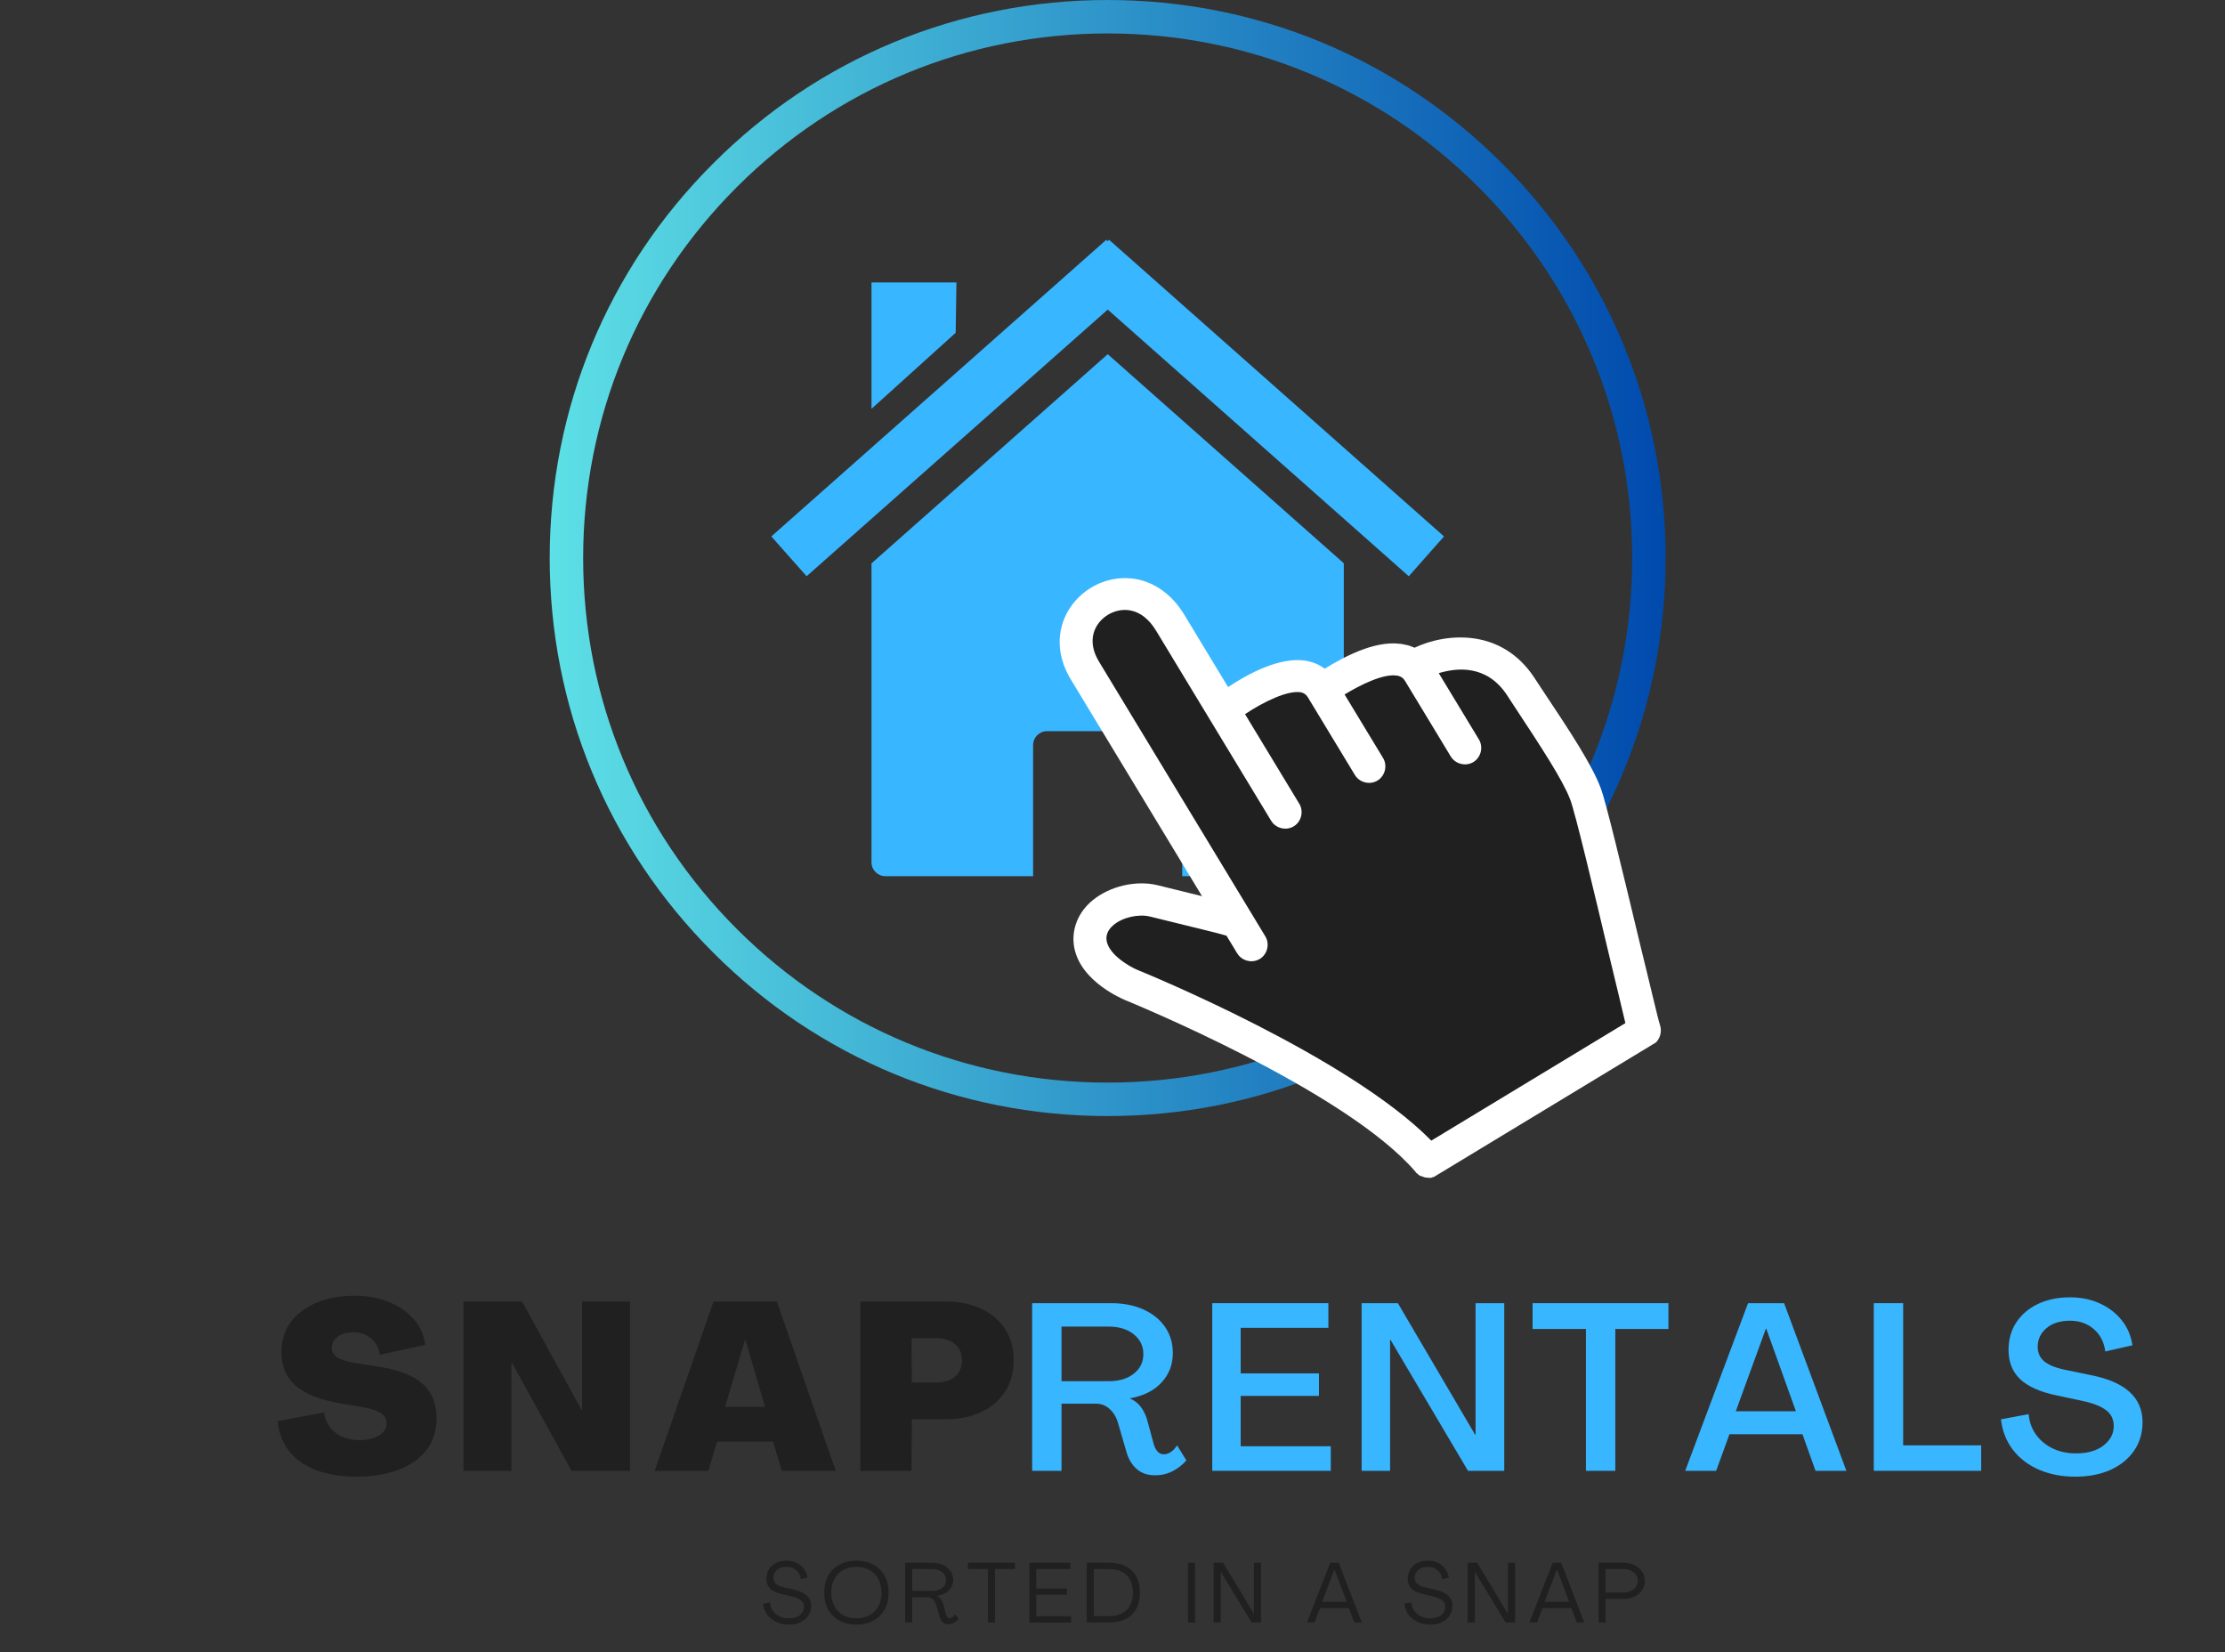 <svg version="1.0" preserveAspectRatio="xMidYMid meet" height="300" viewBox="0 0 303 225" zoomAndPan="magnify" width="404" xmlns:xlink="http://www.w3.org/1999/xlink" xmlns="http://www.w3.org/2000/svg"><rect x="0" y="0" width="303" height="225" fill="#333333" stroke="none"/><defs><g></g><clipPath id="09f87206ed"><path clip-rule="nonzero" d="M 74.859 0 L 226.824 0 L 226.824 151.969 L 74.859 151.969 Z M 74.859 0"></path></clipPath><clipPath id="17e5f77ceb"><path clip-rule="nonzero" d="M 150.84 151.969 C 130.555 151.969 111.453 144.07 97.117 129.707 C 82.754 115.371 74.859 96.27 74.859 75.984 C 74.859 55.695 82.754 36.594 97.117 22.262 C 111.453 7.895 130.555 0 150.84 0 C 171.129 0 190.23 7.895 204.566 22.262 C 218.93 36.625 226.824 55.695 226.824 75.984 C 226.824 96.27 218.93 115.371 204.566 129.707 C 190.23 144.07 171.129 151.969 150.84 151.969 Z M 150.84 4.555 C 131.77 4.555 113.82 11.996 100.336 25.48 C 86.852 38.965 79.414 56.91 79.414 75.984 C 79.414 95.055 86.852 113.004 100.336 126.488 C 113.82 139.973 131.77 147.414 150.84 147.414 C 169.914 147.414 187.863 139.973 201.344 126.488 C 214.828 113.004 222.27 95.055 222.27 75.984 C 222.27 56.91 214.828 38.965 201.344 25.48 C 187.863 11.996 169.914 4.555 150.84 4.555 Z M 150.84 4.555"></path></clipPath><linearGradient id="b3949a1375" y2="250.5" gradientUnits="userSpaceOnUse" x2="501" y1="250.5" gradientTransform="matrix(0.303, 0, 0, 0.303, 74.858, 0)" x1="0"><stop offset="0" stop-color="rgb(36.499%, 87.799%, 90.199%)" stop-opacity="1"></stop><stop offset="0.004" stop-color="rgb(36.356%, 87.569%, 90.111%)" stop-opacity="1"></stop><stop offset="0.008" stop-color="rgb(36.214%, 87.34%, 90.024%)" stop-opacity="1"></stop><stop offset="0.012" stop-color="rgb(36.07%, 87.109%, 89.937%)" stop-opacity="1"></stop><stop offset="0.016" stop-color="rgb(35.928%, 86.88%, 89.85%)" stop-opacity="1"></stop><stop offset="0.02" stop-color="rgb(35.785%, 86.65%, 89.761%)" stop-opacity="1"></stop><stop offset="0.023" stop-color="rgb(35.643%, 86.421%, 89.674%)" stop-opacity="1"></stop><stop offset="0.027" stop-color="rgb(35.501%, 86.191%, 89.586%)" stop-opacity="1"></stop><stop offset="0.031" stop-color="rgb(35.359%, 85.962%, 89.499%)" stop-opacity="1"></stop><stop offset="0.035" stop-color="rgb(35.216%, 85.732%, 89.412%)" stop-opacity="1"></stop><stop offset="0.039" stop-color="rgb(35.074%, 85.503%, 89.325%)" stop-opacity="1"></stop><stop offset="0.043" stop-color="rgb(34.93%, 85.272%, 89.236%)" stop-opacity="1"></stop><stop offset="0.047" stop-color="rgb(34.789%, 85.043%, 89.149%)" stop-opacity="1"></stop><stop offset="0.051" stop-color="rgb(34.645%, 84.813%, 89.061%)" stop-opacity="1"></stop><stop offset="0.055" stop-color="rgb(34.503%, 84.584%, 88.974%)" stop-opacity="1"></stop><stop offset="0.059" stop-color="rgb(34.36%, 84.354%, 88.885%)" stop-opacity="1"></stop><stop offset="0.062" stop-color="rgb(34.218%, 84.125%, 88.799%)" stop-opacity="1"></stop><stop offset="0.066" stop-color="rgb(34.074%, 83.894%, 88.712%)" stop-opacity="1"></stop><stop offset="0.07" stop-color="rgb(33.932%, 83.665%, 88.625%)" stop-opacity="1"></stop><stop offset="0.074" stop-color="rgb(33.789%, 83.435%, 88.536%)" stop-opacity="1"></stop><stop offset="0.078" stop-color="rgb(33.647%, 83.206%, 88.449%)" stop-opacity="1"></stop><stop offset="0.082" stop-color="rgb(33.504%, 82.976%, 88.361%)" stop-opacity="1"></stop><stop offset="0.086" stop-color="rgb(33.362%, 82.745%, 88.274%)" stop-opacity="1"></stop><stop offset="0.09" stop-color="rgb(33.22%, 82.515%, 88.187%)" stop-opacity="1"></stop><stop offset="0.094" stop-color="rgb(33.078%, 82.286%, 88.1%)" stop-opacity="1"></stop><stop offset="0.098" stop-color="rgb(32.935%, 82.056%, 88.011%)" stop-opacity="1"></stop><stop offset="0.102" stop-color="rgb(32.793%, 81.827%, 87.924%)" stop-opacity="1"></stop><stop offset="0.105" stop-color="rgb(32.649%, 81.596%, 87.836%)" stop-opacity="1"></stop><stop offset="0.109" stop-color="rgb(32.507%, 81.367%, 87.749%)" stop-opacity="1"></stop><stop offset="0.113" stop-color="rgb(32.364%, 81.137%, 87.662%)" stop-opacity="1"></stop><stop offset="0.117" stop-color="rgb(32.222%, 80.908%, 87.575%)" stop-opacity="1"></stop><stop offset="0.121" stop-color="rgb(32.079%, 80.678%, 87.486%)" stop-opacity="1"></stop><stop offset="0.125" stop-color="rgb(31.937%, 80.449%, 87.399%)" stop-opacity="1"></stop><stop offset="0.129" stop-color="rgb(31.793%, 80.219%, 87.311%)" stop-opacity="1"></stop><stop offset="0.133" stop-color="rgb(31.651%, 79.99%, 87.224%)" stop-opacity="1"></stop><stop offset="0.137" stop-color="rgb(31.508%, 79.759%, 87.137%)" stop-opacity="1"></stop><stop offset="0.141" stop-color="rgb(31.366%, 79.53%, 87.05%)" stop-opacity="1"></stop><stop offset="0.145" stop-color="rgb(31.223%, 79.3%, 86.961%)" stop-opacity="1"></stop><stop offset="0.148" stop-color="rgb(31.081%, 79.071%, 86.874%)" stop-opacity="1"></stop><stop offset="0.152" stop-color="rgb(30.939%, 78.841%, 86.786%)" stop-opacity="1"></stop><stop offset="0.156" stop-color="rgb(30.797%, 78.612%, 86.699%)" stop-opacity="1"></stop><stop offset="0.16" stop-color="rgb(30.653%, 78.381%, 86.612%)" stop-opacity="1"></stop><stop offset="0.164" stop-color="rgb(30.511%, 78.152%, 86.525%)" stop-opacity="1"></stop><stop offset="0.168" stop-color="rgb(30.368%, 77.922%, 86.436%)" stop-opacity="1"></stop><stop offset="0.172" stop-color="rgb(30.226%, 77.693%, 86.349%)" stop-opacity="1"></stop><stop offset="0.176" stop-color="rgb(30.083%, 77.463%, 86.261%)" stop-opacity="1"></stop><stop offset="0.18" stop-color="rgb(29.941%, 77.234%, 86.174%)" stop-opacity="1"></stop><stop offset="0.184" stop-color="rgb(29.797%, 77.003%, 86.086%)" stop-opacity="1"></stop><stop offset="0.188" stop-color="rgb(29.655%, 76.775%, 85.999%)" stop-opacity="1"></stop><stop offset="0.191" stop-color="rgb(29.512%, 76.544%, 85.912%)" stop-opacity="1"></stop><stop offset="0.195" stop-color="rgb(29.37%, 76.315%, 85.825%)" stop-opacity="1"></stop><stop offset="0.199" stop-color="rgb(29.227%, 76.085%, 85.736%)" stop-opacity="1"></stop><stop offset="0.203" stop-color="rgb(29.085%, 75.856%, 85.649%)" stop-opacity="1"></stop><stop offset="0.207" stop-color="rgb(28.941%, 75.626%, 85.561%)" stop-opacity="1"></stop><stop offset="0.211" stop-color="rgb(28.799%, 75.397%, 85.474%)" stop-opacity="1"></stop><stop offset="0.215" stop-color="rgb(28.656%, 75.166%, 85.387%)" stop-opacity="1"></stop><stop offset="0.219" stop-color="rgb(28.514%, 74.937%, 85.3%)" stop-opacity="1"></stop><stop offset="0.223" stop-color="rgb(28.372%, 74.707%, 85.211%)" stop-opacity="1"></stop><stop offset="0.227" stop-color="rgb(28.23%, 74.477%, 85.124%)" stop-opacity="1"></stop><stop offset="0.23" stop-color="rgb(28.087%, 74.246%, 85.036%)" stop-opacity="1"></stop><stop offset="0.234" stop-color="rgb(27.945%, 74.017%, 84.949%)" stop-opacity="1"></stop><stop offset="0.238" stop-color="rgb(27.802%, 73.787%, 84.862%)" stop-opacity="1"></stop><stop offset="0.242" stop-color="rgb(27.66%, 73.558%, 84.775%)" stop-opacity="1"></stop><stop offset="0.246" stop-color="rgb(27.516%, 73.328%, 84.686%)" stop-opacity="1"></stop><stop offset="0.25" stop-color="rgb(27.374%, 73.099%, 84.599%)" stop-opacity="1"></stop><stop offset="0.254" stop-color="rgb(27.231%, 72.868%, 84.511%)" stop-opacity="1"></stop><stop offset="0.258" stop-color="rgb(27.089%, 72.639%, 84.424%)" stop-opacity="1"></stop><stop offset="0.262" stop-color="rgb(26.945%, 72.409%, 84.337%)" stop-opacity="1"></stop><stop offset="0.266" stop-color="rgb(26.804%, 72.18%, 84.25%)" stop-opacity="1"></stop><stop offset="0.27" stop-color="rgb(26.66%, 71.95%, 84.161%)" stop-opacity="1"></stop><stop offset="0.273" stop-color="rgb(26.518%, 71.721%, 84.074%)" stop-opacity="1"></stop><stop offset="0.277" stop-color="rgb(26.375%, 71.49%, 83.986%)" stop-opacity="1"></stop><stop offset="0.281" stop-color="rgb(26.233%, 71.262%, 83.899%)" stop-opacity="1"></stop><stop offset="0.285" stop-color="rgb(26.091%, 71.031%, 83.812%)" stop-opacity="1"></stop><stop offset="0.289" stop-color="rgb(25.949%, 70.802%, 83.725%)" stop-opacity="1"></stop><stop offset="0.293" stop-color="rgb(25.806%, 70.572%, 83.636%)" stop-opacity="1"></stop><stop offset="0.297" stop-color="rgb(25.664%, 70.343%, 83.549%)" stop-opacity="1"></stop><stop offset="0.301" stop-color="rgb(25.52%, 70.113%, 83.461%)" stop-opacity="1"></stop><stop offset="0.305" stop-color="rgb(25.378%, 69.884%, 83.374%)" stop-opacity="1"></stop><stop offset="0.309" stop-color="rgb(25.235%, 69.653%, 83.286%)" stop-opacity="1"></stop><stop offset="0.312" stop-color="rgb(25.093%, 69.424%, 83.199%)" stop-opacity="1"></stop><stop offset="0.316" stop-color="rgb(24.95%, 69.194%, 83.112%)" stop-opacity="1"></stop><stop offset="0.32" stop-color="rgb(24.808%, 68.965%, 83.025%)" stop-opacity="1"></stop><stop offset="0.324" stop-color="rgb(24.664%, 68.735%, 82.936%)" stop-opacity="1"></stop><stop offset="0.328" stop-color="rgb(24.522%, 68.506%, 82.849%)" stop-opacity="1"></stop><stop offset="0.332" stop-color="rgb(24.379%, 68.275%, 82.761%)" stop-opacity="1"></stop><stop offset="0.336" stop-color="rgb(24.237%, 68.047%, 82.674%)" stop-opacity="1"></stop><stop offset="0.34" stop-color="rgb(24.094%, 67.816%, 82.587%)" stop-opacity="1"></stop><stop offset="0.344" stop-color="rgb(23.952%, 67.587%, 82.5%)" stop-opacity="1"></stop><stop offset="0.348" stop-color="rgb(23.81%, 67.357%, 82.411%)" stop-opacity="1"></stop><stop offset="0.352" stop-color="rgb(23.668%, 67.128%, 82.324%)" stop-opacity="1"></stop><stop offset="0.355" stop-color="rgb(23.524%, 66.898%, 82.236%)" stop-opacity="1"></stop><stop offset="0.359" stop-color="rgb(23.383%, 66.669%, 82.149%)" stop-opacity="1"></stop><stop offset="0.363" stop-color="rgb(23.239%, 66.438%, 82.062%)" stop-opacity="1"></stop><stop offset="0.367" stop-color="rgb(23.097%, 66.208%, 81.975%)" stop-opacity="1"></stop><stop offset="0.371" stop-color="rgb(22.954%, 65.977%, 81.886%)" stop-opacity="1"></stop><stop offset="0.375" stop-color="rgb(22.812%, 65.749%, 81.799%)" stop-opacity="1"></stop><stop offset="0.379" stop-color="rgb(22.668%, 65.518%, 81.711%)" stop-opacity="1"></stop><stop offset="0.383" stop-color="rgb(22.527%, 65.289%, 81.624%)" stop-opacity="1"></stop><stop offset="0.387" stop-color="rgb(22.383%, 65.059%, 81.537%)" stop-opacity="1"></stop><stop offset="0.391" stop-color="rgb(22.241%, 64.83%, 81.45%)" stop-opacity="1"></stop><stop offset="0.395" stop-color="rgb(22.098%, 64.6%, 81.361%)" stop-opacity="1"></stop><stop offset="0.398" stop-color="rgb(21.956%, 64.371%, 81.274%)" stop-opacity="1"></stop><stop offset="0.402" stop-color="rgb(21.812%, 64.14%, 81.186%)" stop-opacity="1"></stop><stop offset="0.406" stop-color="rgb(21.671%, 63.911%, 81.099%)" stop-opacity="1"></stop><stop offset="0.41" stop-color="rgb(21.527%, 63.681%, 81.012%)" stop-opacity="1"></stop><stop offset="0.414" stop-color="rgb(21.385%, 63.452%, 80.925%)" stop-opacity="1"></stop><stop offset="0.418" stop-color="rgb(21.243%, 63.222%, 80.836%)" stop-opacity="1"></stop><stop offset="0.422" stop-color="rgb(21.101%, 62.993%, 80.75%)" stop-opacity="1"></stop><stop offset="0.426" stop-color="rgb(20.958%, 62.762%, 80.661%)" stop-opacity="1"></stop><stop offset="0.43" stop-color="rgb(20.816%, 62.534%, 80.574%)" stop-opacity="1"></stop><stop offset="0.434" stop-color="rgb(20.673%, 62.303%, 80.486%)" stop-opacity="1"></stop><stop offset="0.438" stop-color="rgb(20.531%, 62.074%, 80.399%)" stop-opacity="1"></stop><stop offset="0.441" stop-color="rgb(20.387%, 61.844%, 80.312%)" stop-opacity="1"></stop><stop offset="0.445" stop-color="rgb(20.245%, 61.615%, 80.225%)" stop-opacity="1"></stop><stop offset="0.449" stop-color="rgb(20.102%, 61.385%, 80.136%)" stop-opacity="1"></stop><stop offset="0.453" stop-color="rgb(19.96%, 61.156%, 80.049%)" stop-opacity="1"></stop><stop offset="0.457" stop-color="rgb(19.817%, 60.925%, 79.961%)" stop-opacity="1"></stop><stop offset="0.461" stop-color="rgb(19.675%, 60.696%, 79.874%)" stop-opacity="1"></stop><stop offset="0.465" stop-color="rgb(19.531%, 60.466%, 79.787%)" stop-opacity="1"></stop><stop offset="0.469" stop-color="rgb(19.389%, 60.237%, 79.7%)" stop-opacity="1"></stop><stop offset="0.473" stop-color="rgb(19.246%, 60.007%, 79.611%)" stop-opacity="1"></stop><stop offset="0.477" stop-color="rgb(19.104%, 59.778%, 79.524%)" stop-opacity="1"></stop><stop offset="0.48" stop-color="rgb(18.962%, 59.547%, 79.436%)" stop-opacity="1"></stop><stop offset="0.484" stop-color="rgb(18.82%, 59.319%, 79.349%)" stop-opacity="1"></stop><stop offset="0.488" stop-color="rgb(18.677%, 59.088%, 79.262%)" stop-opacity="1"></stop><stop offset="0.492" stop-color="rgb(18.535%, 58.859%, 79.175%)" stop-opacity="1"></stop><stop offset="0.496" stop-color="rgb(18.391%, 58.629%, 79.086%)" stop-opacity="1"></stop><stop offset="0.5" stop-color="rgb(18.25%, 58.4%, 78.999%)" stop-opacity="1"></stop><stop offset="0.504" stop-color="rgb(18.106%, 58.17%, 78.911%)" stop-opacity="1"></stop><stop offset="0.508" stop-color="rgb(17.964%, 57.939%, 78.824%)" stop-opacity="1"></stop><stop offset="0.512" stop-color="rgb(17.821%, 57.709%, 78.737%)" stop-opacity="1"></stop><stop offset="0.516" stop-color="rgb(17.679%, 57.48%, 78.65%)" stop-opacity="1"></stop><stop offset="0.52" stop-color="rgb(17.535%, 57.249%, 78.561%)" stop-opacity="1"></stop><stop offset="0.523" stop-color="rgb(17.393%, 57.021%, 78.474%)" stop-opacity="1"></stop><stop offset="0.527" stop-color="rgb(17.25%, 56.79%, 78.386%)" stop-opacity="1"></stop><stop offset="0.531" stop-color="rgb(17.108%, 56.561%, 78.299%)" stop-opacity="1"></stop><stop offset="0.535" stop-color="rgb(16.965%, 56.331%, 78.21%)" stop-opacity="1"></stop><stop offset="0.539" stop-color="rgb(16.823%, 56.102%, 78.123%)" stop-opacity="1"></stop><stop offset="0.543" stop-color="rgb(16.681%, 55.872%, 78.036%)" stop-opacity="1"></stop><stop offset="0.547" stop-color="rgb(16.539%, 55.643%, 77.95%)" stop-opacity="1"></stop><stop offset="0.551" stop-color="rgb(16.396%, 55.412%, 77.861%)" stop-opacity="1"></stop><stop offset="0.555" stop-color="rgb(16.254%, 55.183%, 77.774%)" stop-opacity="1"></stop><stop offset="0.559" stop-color="rgb(16.11%, 54.953%, 77.686%)" stop-opacity="1"></stop><stop offset="0.562" stop-color="rgb(15.968%, 54.724%, 77.599%)" stop-opacity="1"></stop><stop offset="0.566" stop-color="rgb(15.825%, 54.494%, 77.512%)" stop-opacity="1"></stop><stop offset="0.57" stop-color="rgb(15.683%, 54.265%, 77.425%)" stop-opacity="1"></stop><stop offset="0.574" stop-color="rgb(15.54%, 54.034%, 77.336%)" stop-opacity="1"></stop><stop offset="0.578" stop-color="rgb(15.398%, 53.806%, 77.249%)" stop-opacity="1"></stop><stop offset="0.582" stop-color="rgb(15.254%, 53.575%, 77.161%)" stop-opacity="1"></stop><stop offset="0.586" stop-color="rgb(15.112%, 53.346%, 77.074%)" stop-opacity="1"></stop><stop offset="0.59" stop-color="rgb(14.969%, 53.116%, 76.987%)" stop-opacity="1"></stop><stop offset="0.594" stop-color="rgb(14.827%, 52.887%, 76.9%)" stop-opacity="1"></stop><stop offset="0.598" stop-color="rgb(14.684%, 52.657%, 76.811%)" stop-opacity="1"></stop><stop offset="0.602" stop-color="rgb(14.542%, 52.428%, 76.724%)" stop-opacity="1"></stop><stop offset="0.605" stop-color="rgb(14.398%, 52.197%, 76.636%)" stop-opacity="1"></stop><stop offset="0.609" stop-color="rgb(14.256%, 51.968%, 76.549%)" stop-opacity="1"></stop><stop offset="0.613" stop-color="rgb(14.114%, 51.738%, 76.462%)" stop-opacity="1"></stop><stop offset="0.617" stop-color="rgb(13.972%, 51.509%, 76.375%)" stop-opacity="1"></stop><stop offset="0.621" stop-color="rgb(13.829%, 51.279%, 76.286%)" stop-opacity="1"></stop><stop offset="0.625" stop-color="rgb(13.687%, 51.05%, 76.199%)" stop-opacity="1"></stop><stop offset="0.629" stop-color="rgb(13.544%, 50.819%, 76.111%)" stop-opacity="1"></stop><stop offset="0.633" stop-color="rgb(13.402%, 50.591%, 76.024%)" stop-opacity="1"></stop><stop offset="0.637" stop-color="rgb(13.258%, 50.36%, 75.937%)" stop-opacity="1"></stop><stop offset="0.641" stop-color="rgb(13.116%, 50.131%, 75.85%)" stop-opacity="1"></stop><stop offset="0.645" stop-color="rgb(12.973%, 49.901%, 75.761%)" stop-opacity="1"></stop><stop offset="0.648" stop-color="rgb(12.831%, 49.67%, 75.674%)" stop-opacity="1"></stop><stop offset="0.652" stop-color="rgb(12.688%, 49.44%, 75.586%)" stop-opacity="1"></stop><stop offset="0.656" stop-color="rgb(12.546%, 49.211%, 75.499%)" stop-opacity="1"></stop><stop offset="0.66" stop-color="rgb(12.402%, 48.981%, 75.41%)" stop-opacity="1"></stop><stop offset="0.664" stop-color="rgb(12.26%, 48.752%, 75.323%)" stop-opacity="1"></stop><stop offset="0.668" stop-color="rgb(12.117%, 48.521%, 75.237%)" stop-opacity="1"></stop><stop offset="0.672" stop-color="rgb(11.975%, 48.293%, 75.15%)" stop-opacity="1"></stop><stop offset="0.676" stop-color="rgb(11.833%, 48.062%, 75.061%)" stop-opacity="1"></stop><stop offset="0.68" stop-color="rgb(11.691%, 47.833%, 74.974%)" stop-opacity="1"></stop><stop offset="0.684" stop-color="rgb(11.548%, 47.603%, 74.886%)" stop-opacity="1"></stop><stop offset="0.688" stop-color="rgb(11.406%, 47.374%, 74.799%)" stop-opacity="1"></stop><stop offset="0.691" stop-color="rgb(11.263%, 47.144%, 74.712%)" stop-opacity="1"></stop><stop offset="0.695" stop-color="rgb(11.121%, 46.915%, 74.625%)" stop-opacity="1"></stop><stop offset="0.699" stop-color="rgb(10.977%, 46.684%, 74.536%)" stop-opacity="1"></stop><stop offset="0.703" stop-color="rgb(10.835%, 46.455%, 74.449%)" stop-opacity="1"></stop><stop offset="0.707" stop-color="rgb(10.692%, 46.225%, 74.361%)" stop-opacity="1"></stop><stop offset="0.711" stop-color="rgb(10.55%, 45.996%, 74.274%)" stop-opacity="1"></stop><stop offset="0.715" stop-color="rgb(10.406%, 45.766%, 74.187%)" stop-opacity="1"></stop><stop offset="0.719" stop-color="rgb(10.265%, 45.537%, 74.1%)" stop-opacity="1"></stop><stop offset="0.723" stop-color="rgb(10.121%, 45.306%, 74.011%)" stop-opacity="1"></stop><stop offset="0.727" stop-color="rgb(9.979%, 45.078%, 73.924%)" stop-opacity="1"></stop><stop offset="0.73" stop-color="rgb(9.836%, 44.847%, 73.836%)" stop-opacity="1"></stop><stop offset="0.734" stop-color="rgb(9.694%, 44.618%, 73.749%)" stop-opacity="1"></stop><stop offset="0.738" stop-color="rgb(9.552%, 44.388%, 73.662%)" stop-opacity="1"></stop><stop offset="0.742" stop-color="rgb(9.41%, 44.159%, 73.575%)" stop-opacity="1"></stop><stop offset="0.746" stop-color="rgb(9.267%, 43.929%, 73.486%)" stop-opacity="1"></stop><stop offset="0.75" stop-color="rgb(9.125%, 43.7%, 73.399%)" stop-opacity="1"></stop><stop offset="0.754" stop-color="rgb(8.981%, 43.469%, 73.311%)" stop-opacity="1"></stop><stop offset="0.758" stop-color="rgb(8.839%, 43.24%, 73.224%)" stop-opacity="1"></stop><stop offset="0.762" stop-color="rgb(8.696%, 43.01%, 73.137%)" stop-opacity="1"></stop><stop offset="0.766" stop-color="rgb(8.554%, 42.781%, 73.05%)" stop-opacity="1"></stop><stop offset="0.77" stop-color="rgb(8.411%, 42.551%, 72.961%)" stop-opacity="1"></stop><stop offset="0.773" stop-color="rgb(8.269%, 42.322%, 72.874%)" stop-opacity="1"></stop><stop offset="0.777" stop-color="rgb(8.125%, 42.091%, 72.786%)" stop-opacity="1"></stop><stop offset="0.781" stop-color="rgb(7.983%, 41.862%, 72.699%)" stop-opacity="1"></stop><stop offset="0.785" stop-color="rgb(7.84%, 41.632%, 72.61%)" stop-opacity="1"></stop><stop offset="0.789" stop-color="rgb(7.698%, 41.402%, 72.523%)" stop-opacity="1"></stop><stop offset="0.793" stop-color="rgb(7.555%, 41.171%, 72.437%)" stop-opacity="1"></stop><stop offset="0.797" stop-color="rgb(7.413%, 40.942%, 72.35%)" stop-opacity="1"></stop><stop offset="0.801" stop-color="rgb(7.269%, 40.712%, 72.261%)" stop-opacity="1"></stop><stop offset="0.805" stop-color="rgb(7.127%, 40.483%, 72.174%)" stop-opacity="1"></stop><stop offset="0.809" stop-color="rgb(6.985%, 40.253%, 72.086%)" stop-opacity="1"></stop><stop offset="0.812" stop-color="rgb(6.844%, 40.024%, 71.999%)" stop-opacity="1"></stop><stop offset="0.816" stop-color="rgb(6.7%, 39.793%, 71.912%)" stop-opacity="1"></stop><stop offset="0.82" stop-color="rgb(6.558%, 39.565%, 71.825%)" stop-opacity="1"></stop><stop offset="0.824" stop-color="rgb(6.415%, 39.334%, 71.736%)" stop-opacity="1"></stop><stop offset="0.828" stop-color="rgb(6.273%, 39.105%, 71.649%)" stop-opacity="1"></stop><stop offset="0.832" stop-color="rgb(6.129%, 38.875%, 71.561%)" stop-opacity="1"></stop><stop offset="0.836" stop-color="rgb(5.988%, 38.646%, 71.474%)" stop-opacity="1"></stop><stop offset="0.84" stop-color="rgb(5.844%, 38.416%, 71.387%)" stop-opacity="1"></stop><stop offset="0.844" stop-color="rgb(5.702%, 38.187%, 71.3%)" stop-opacity="1"></stop><stop offset="0.848" stop-color="rgb(5.559%, 37.956%, 71.211%)" stop-opacity="1"></stop><stop offset="0.852" stop-color="rgb(5.417%, 37.727%, 71.124%)" stop-opacity="1"></stop><stop offset="0.855" stop-color="rgb(5.273%, 37.497%, 71.036%)" stop-opacity="1"></stop><stop offset="0.859" stop-color="rgb(5.132%, 37.268%, 70.949%)" stop-opacity="1"></stop><stop offset="0.863" stop-color="rgb(4.988%, 37.038%, 70.862%)" stop-opacity="1"></stop><stop offset="0.867" stop-color="rgb(4.846%, 36.809%, 70.775%)" stop-opacity="1"></stop><stop offset="0.871" stop-color="rgb(4.704%, 36.578%, 70.686%)" stop-opacity="1"></stop><stop offset="0.875" stop-color="rgb(4.562%, 36.349%, 70.599%)" stop-opacity="1"></stop><stop offset="0.879" stop-color="rgb(4.419%, 36.119%, 70.511%)" stop-opacity="1"></stop><stop offset="0.883" stop-color="rgb(4.277%, 35.89%, 70.424%)" stop-opacity="1"></stop><stop offset="0.887" stop-color="rgb(4.134%, 35.66%, 70.337%)" stop-opacity="1"></stop><stop offset="0.891" stop-color="rgb(3.992%, 35.431%, 70.25%)" stop-opacity="1"></stop><stop offset="0.895" stop-color="rgb(3.848%, 35.2%, 70.161%)" stop-opacity="1"></stop><stop offset="0.898" stop-color="rgb(3.706%, 34.972%, 70.074%)" stop-opacity="1"></stop><stop offset="0.902" stop-color="rgb(3.563%, 34.741%, 69.986%)" stop-opacity="1"></stop><stop offset="0.906" stop-color="rgb(3.421%, 34.512%, 69.899%)" stop-opacity="1"></stop><stop offset="0.91" stop-color="rgb(3.278%, 34.282%, 69.81%)" stop-opacity="1"></stop><stop offset="0.914" stop-color="rgb(3.136%, 34.053%, 69.724%)" stop-opacity="1"></stop><stop offset="0.918" stop-color="rgb(2.992%, 33.823%, 69.637%)" stop-opacity="1"></stop><stop offset="0.922" stop-color="rgb(2.85%, 33.592%, 69.55%)" stop-opacity="1"></stop><stop offset="0.926" stop-color="rgb(2.707%, 33.362%, 69.461%)" stop-opacity="1"></stop><stop offset="0.93" stop-color="rgb(2.565%, 33.133%, 69.374%)" stop-opacity="1"></stop><stop offset="0.934" stop-color="rgb(2.423%, 32.903%, 69.286%)" stop-opacity="1"></stop><stop offset="0.938" stop-color="rgb(2.281%, 32.674%, 69.199%)" stop-opacity="1"></stop><stop offset="0.941" stop-color="rgb(2.138%, 32.443%, 69.112%)" stop-opacity="1"></stop><stop offset="0.945" stop-color="rgb(1.996%, 32.214%, 69.025%)" stop-opacity="1"></stop><stop offset="0.949" stop-color="rgb(1.852%, 31.984%, 68.936%)" stop-opacity="1"></stop><stop offset="0.953" stop-color="rgb(1.711%, 31.755%, 68.849%)" stop-opacity="1"></stop><stop offset="0.957" stop-color="rgb(1.567%, 31.525%, 68.761%)" stop-opacity="1"></stop><stop offset="0.961" stop-color="rgb(1.425%, 31.296%, 68.674%)" stop-opacity="1"></stop><stop offset="0.965" stop-color="rgb(1.282%, 31.065%, 68.587%)" stop-opacity="1"></stop><stop offset="0.969" stop-color="rgb(1.14%, 30.836%, 68.5%)" stop-opacity="1"></stop><stop offset="0.973" stop-color="rgb(0.996%, 30.606%, 68.411%)" stop-opacity="1"></stop><stop offset="0.977" stop-color="rgb(0.854%, 30.377%, 68.324%)" stop-opacity="1"></stop><stop offset="0.98" stop-color="rgb(0.711%, 30.147%, 68.236%)" stop-opacity="1"></stop><stop offset="0.984" stop-color="rgb(0.569%, 29.918%, 68.149%)" stop-opacity="1"></stop><stop offset="0.988" stop-color="rgb(0.426%, 29.688%, 68.062%)" stop-opacity="1"></stop><stop offset="0.992" stop-color="rgb(0.284%, 29.459%, 67.975%)" stop-opacity="1"></stop><stop offset="0.996" stop-color="rgb(0.142%, 29.228%, 67.886%)" stop-opacity="1"></stop><stop offset="1" stop-color="rgb(0%, 28.999%, 67.799%)" stop-opacity="1"></stop></linearGradient><clipPath id="dd3bcff766"><path clip-rule="nonzero" d="M 118 48 L 183 48 L 183 119.266 L 118 119.266 Z M 118 48"></path></clipPath><clipPath id="96373bdbc1"><path clip-rule="nonzero" d="M 105.004 32.645 L 197 32.645 L 197 79 L 105.004 79 Z M 105.004 32.645"></path></clipPath><clipPath id="c496cbbd28"><path clip-rule="nonzero" d="M 146 80 L 224 80 L 224 159 L 146 159 Z M 146 80"></path></clipPath><clipPath id="fe559b92ae"><path clip-rule="nonzero" d="M 127.52 94.973 L 186.906 59.016 L 232.965 135.086 L 173.582 171.043 Z M 127.52 94.973"></path></clipPath><clipPath id="90635d0522"><path clip-rule="nonzero" d="M 180.031 93.809 C 176.82 88.5 166.57 96.648 166.57 96.648 L 159.348 84.719 C 154.18 76.184 142.898 83.238 147.734 91.23 L 168.41 125.375 L 157.078 122.59 C 153.562 121.727 148.195 123.855 148.375 127.859 C 148.559 131.863 154.02 134.09 154.02 134.09 C 154.02 134.09 184.434 146.406 194.508 158.105 L 223.949 140.281 C 223.617 139.73 217.117 111.211 215.941 108.035 C 214.766 104.859 211.379 99.883 207.062 93.371 C 202.781 86.914 195.449 88.887 192.656 90.578 L 192.648 90.809 C 189.43 87.594 182.332 92.418 180.031 93.809 Z M 180.031 93.809"></path></clipPath><clipPath id="018dbc7ab0"><path clip-rule="nonzero" d="M 144 78 L 227 78 L 227 161 L 144 161 Z M 144 78"></path></clipPath><clipPath id="ff483c6a02"><path clip-rule="nonzero" d="M 124.52 94.441 L 187.582 56.258 L 235.871 136.008 L 172.805 174.195 Z M 124.52 94.441"></path></clipPath><clipPath id="4cb186886a"><path clip-rule="nonzero" d="M 209.906 93.742 L 208.922 92.246 C 204.508 85.57 197.062 86.117 192.637 88.195 C 192.254 88.055 191.836 87.859 191.43 87.805 C 187.738 86.898 183.285 89.297 180.383 91.055 C 179.68 90.508 178.875 90.172 177.945 89.988 C 174.332 89.332 169.855 91.82 167.238 93.555 L 161.277 83.703 C 159.355 80.531 156.848 79.355 155.18 78.945 C 152.926 78.438 150.602 78.797 148.578 80.023 C 144.805 82.312 142.684 87.332 145.832 92.531 L 163.691 122.027 L 157.629 120.535 C 154.73 119.824 151.121 120.66 148.781 122.602 C 147.035 124.035 146.129 126 146.184 128.062 C 146.367 133.188 152.469 135.852 153.184 136.164 C 153.48 136.285 183.246 148.398 192.793 159.594 L 192.828 159.648 C 192.859 159.703 192.891 159.758 192.98 159.777 C 193.012 159.832 193.102 159.855 193.168 159.965 C 193.199 160.02 193.289 160.039 193.289 160.039 C 193.375 160.062 193.41 160.117 193.496 160.137 C 193.531 160.191 193.586 160.16 193.672 160.184 C 193.762 160.203 193.848 160.227 193.883 160.281 L 194.059 160.324 C 194.145 160.344 194.234 160.367 194.289 160.332 L 194.465 160.375 C 194.551 160.398 194.605 160.363 194.695 160.387 C 194.75 160.352 194.836 160.375 194.836 160.375 C 194.926 160.395 195.035 160.328 195.09 160.297 C 195.145 160.262 195.145 160.262 195.23 160.285 C 195.34 160.219 195.484 160.207 195.648 160.109 L 225.086 142.281 C 226.016 141.719 226.406 140.512 226.043 139.535 C 225.773 138.727 224.625 133.738 223.43 128.926 C 220.785 117.891 218.711 109.273 218.012 107.379 C 216.805 104.148 213.922 99.762 209.906 93.742 Z M 213.828 108.867 C 214.516 110.621 217.262 122.195 219.09 129.91 C 220.309 135.008 220.988 137.734 221.344 139.312 L 194.914 155.316 C 183.625 143.832 156.074 132.543 154.887 132.066 C 153.996 131.707 150.754 129.934 150.668 127.816 C 150.68 127.586 150.645 126.785 151.637 125.957 C 152.875 124.91 155.043 124.418 156.625 124.809 L 164.27 126.688 C 165.324 126.945 166.289 127.184 167.023 127.41 L 168.484 129.816 C 169.113 130.855 170.52 131.203 171.559 130.574 C 172.598 129.945 172.941 128.539 172.312 127.5 L 149.648 90.07 C 147.926 87.223 149.027 84.84 150.887 83.711 C 152.637 82.652 155.414 82.543 157.434 85.879 L 173.105 111.762 C 173.734 112.801 175.141 113.148 176.18 112.52 C 177.219 111.891 177.566 110.484 176.938 109.445 L 169.547 97.242 C 172.055 95.574 175.336 93.961 177.172 94.27 C 177.609 94.379 177.887 94.586 178.117 94.969 L 184.512 105.531 C 185.141 106.57 186.547 106.914 187.586 106.285 C 188.625 105.656 188.973 104.25 188.344 103.211 L 183.105 94.562 C 185.188 93.305 188.492 91.602 190.391 92.023 C 190.832 92.129 191.105 92.336 191.34 92.723 L 197.566 103.008 C 198.199 104.047 199.602 104.395 200.645 103.766 C 201.684 103.133 202.027 101.73 201.398 100.688 L 195.93 91.66 C 198.398 90.914 202.465 90.473 205.215 94.641 L 206.195 96.141 C 209.895 101.75 212.809 106.195 213.828 108.867 Z M 213.828 108.867"></path></clipPath></defs><g clip-path="url(#09f87206ed)"><g clip-path="url(#17e5f77ceb)"><path fill-rule="nonzero" d="M 74.859 0 L 74.859 151.969 L 226.824 151.969 L 226.824 0 Z M 74.859 0" fill="url(#b3949a1375)"></path></g></g><g clip-path="url(#dd3bcff766)"><path fill-rule="nonzero" fill-opacity="1" d="M 183 76.699 Z M 183 76.699 L 150.852 48.227 L 118.68 76.711 L 118.68 117.414 C 118.68 118.465 119.531 119.309 120.582 119.309 L 140.688 119.309 L 140.688 101.465 C 140.688 100.414 141.531 99.562 142.582 99.562 L 159.102 99.562 C 160.152 99.562 160.996 100.414 160.996 101.465 L 160.996 119.309 L 181.105 119.309 C 182.156 119.309 183 118.465 183 117.414 Z M 118.68 76.715 Z M 118.68 76.715" fill="#38b6ff"></path></g><g clip-path="url(#96373bdbc1)"><path fill-rule="nonzero" fill-opacity="1" d="M 150.664 32.645 L 105.039 73.043 L 109.844 78.465 L 150.852 42.156 L 191.848 78.465 L 196.645 73.043 L 151.027 32.645 L 150.852 32.852 Z M 150.664 32.645" fill="#38b6ff"></path></g><path fill-rule="nonzero" fill-opacity="1" d="M 118.68 38.461 L 130.246 38.461 L 130.145 45.312 L 118.68 55.668 Z M 118.68 38.461" fill="#38b6ff"></path><g clip-path="url(#c496cbbd28)"><g clip-path="url(#fe559b92ae)"><g clip-path="url(#90635d0522)"><path fill-rule="nonzero" fill-opacity="1" d="M 124.762 94.293 L 187.582 56.258 L 235.723 135.762 L 172.902 173.801 Z M 124.762 94.293" fill="#202020"></path></g></g></g><g clip-path="url(#018dbc7ab0)"><g clip-path="url(#ff483c6a02)"><g clip-path="url(#4cb186886a)"><path fill-rule="nonzero" fill-opacity="1" d="M 124.762 94.293 L 187.582 56.258 L 235.723 135.762 L 172.902 173.801 Z M 124.762 94.293" fill="#ffffff"></path></g></g></g><g fill-opacity="1" fill="#202020"><g transform="translate(37.077, 200.277)"><g><path d="M 11.484 0.797 C 9.516 0.797 7.75 0.523 6.188 -0.016 C 4.633 -0.566 3.379 -1.406 2.422 -2.531 C 1.473 -3.656 0.91 -5.066 0.734 -6.766 L 7.047 -7.953 C 7.223 -6.773 7.742 -5.852 8.609 -5.188 C 9.473 -4.52 10.551 -4.188 11.844 -4.188 C 12.977 -4.188 13.883 -4.398 14.562 -4.828 C 15.238 -5.254 15.578 -5.812 15.578 -6.5 C 15.578 -7.062 15.312 -7.516 14.781 -7.859 C 14.258 -8.203 13.422 -8.477 12.266 -8.688 L 9.297 -9.172 C 6.516 -9.66 4.477 -10.461 3.188 -11.578 C 1.895 -12.703 1.25 -14.238 1.25 -16.188 C 1.25 -17.781 1.68 -19.148 2.547 -20.297 C 3.422 -21.441 4.609 -22.316 6.109 -22.922 C 7.617 -23.535 9.316 -23.844 11.203 -23.844 C 12.898 -23.844 14.438 -23.566 15.812 -23.016 C 17.195 -22.473 18.332 -21.703 19.219 -20.703 C 20.113 -19.711 20.648 -18.531 20.828 -17.156 L 14.641 -15.797 C 14.516 -16.742 14.117 -17.488 13.453 -18.031 C 12.785 -18.582 11.984 -18.859 11.047 -18.859 C 10.16 -18.859 9.445 -18.66 8.906 -18.266 C 8.375 -17.867 8.109 -17.359 8.109 -16.734 C 8.109 -16.203 8.352 -15.773 8.844 -15.453 C 9.344 -15.129 10.129 -14.879 11.203 -14.703 L 14.188 -14.234 C 17.02 -13.816 19.094 -13.039 20.406 -11.906 C 21.719 -10.77 22.375 -9.18 22.375 -7.141 C 22.375 -5.43 21.906 -3.984 20.969 -2.797 C 20.031 -1.617 18.742 -0.723 17.109 -0.109 C 15.484 0.492 13.609 0.797 11.484 0.797 Z M 11.484 0.797"></path></g></g></g><g fill-opacity="1" fill="#202020"><g transform="translate(61.442, 200.277)"><g><path d="M 1.672 0 L 1.672 -23.047 L 9.656 -23.047 L 17.766 -8.266 L 17.828 -8.266 L 17.828 -23.047 L 24.359 -23.047 L 24.359 0 L 16.391 0 L 8.266 -14.734 L 8.203 -14.734 L 8.203 0 Z M 1.672 0"></path></g></g></g><g fill-opacity="1" fill="#202020"><g transform="translate(89.089, 200.277)"><g><path d="M 0.062 0 L 8.078 -23.047 L 16.703 -23.047 L 24.719 0 L 17.375 0 L 16.188 -3.984 L 8.562 -3.984 L 7.375 0 Z M 9.656 -8.719 L 15.094 -8.719 L 12.422 -17.797 L 12.359 -17.797 Z M 9.656 -8.719"></path></g></g></g><g fill-opacity="1" fill="#202020"><g transform="translate(115.481, 200.277)"><g><path d="M 1.672 0 L 1.672 -23.047 L 13.297 -23.047 C 15.18 -23.047 16.816 -22.711 18.203 -22.047 C 19.586 -21.379 20.66 -20.453 21.422 -19.266 C 22.18 -18.078 22.562 -16.664 22.562 -15.031 C 22.562 -13.426 22.176 -12.02 21.406 -10.812 C 20.633 -9.613 19.551 -8.68 18.156 -8.016 C 16.758 -7.348 15.117 -7.016 13.234 -7.016 L 8.688 -7.016 L 8.656 0 Z M 8.688 -12.031 L 12 -12.031 C 13.094 -12.031 13.953 -12.297 14.578 -12.828 C 15.203 -13.367 15.516 -14.102 15.516 -15.031 C 15.516 -15.977 15.203 -16.719 14.578 -17.25 C 13.953 -17.789 13.094 -18.062 12 -18.062 L 8.656 -18.062 Z M 8.688 -12.031"></path></g></g></g><g fill-opacity="1" fill="#38b6ff"><g transform="translate(138.7, 200.277)"><g><path d="M 18.609 0.609 C 17.598 0.609 16.77 0.332 16.125 -0.219 C 15.477 -0.781 15.016 -1.523 14.734 -2.453 L 13.547 -6.531 C 13.336 -7.281 12.969 -7.898 12.438 -8.391 C 11.914 -8.891 11.289 -9.141 10.562 -9.141 L 5.859 -9.141 L 5.859 0 L 1.859 0 L 1.859 -22.828 L 12.625 -22.828 C 14.289 -22.828 15.754 -22.539 17.016 -21.969 C 18.285 -21.395 19.27 -20.598 19.969 -19.578 C 20.664 -18.566 21.016 -17.383 21.016 -16.031 C 21.016 -14.457 20.5 -13.117 19.469 -12.016 C 18.438 -10.91 17.008 -10.195 15.188 -9.875 L 15.188 -9.844 C 15.812 -9.57 16.305 -9.188 16.672 -8.688 C 17.035 -8.195 17.316 -7.617 17.516 -6.953 L 18.438 -3.547 C 18.551 -3.18 18.719 -2.875 18.938 -2.625 C 19.164 -2.375 19.453 -2.25 19.797 -2.25 C 20.117 -2.25 20.441 -2.359 20.766 -2.578 C 21.086 -2.805 21.363 -3.102 21.594 -3.469 L 22.859 -1.422 C 22.336 -0.816 21.711 -0.328 20.984 0.047 C 20.254 0.422 19.461 0.609 18.609 0.609 Z M 5.859 -12.203 L 12.266 -12.203 C 13.68 -12.203 14.82 -12.539 15.688 -13.219 C 16.562 -13.895 17 -14.789 17 -15.906 C 17 -17 16.562 -17.895 15.688 -18.594 C 14.82 -19.289 13.68 -19.641 12.266 -19.641 L 5.859 -19.641 Z M 5.859 -12.203"></path></g></g></g><g fill-opacity="1" fill="#38b6ff"><g transform="translate(163.225, 200.277)"><g><path d="M 1.859 0 L 1.859 -22.828 L 17.672 -22.828 L 17.672 -19.469 L 5.734 -19.469 L 5.734 -13.266 L 16.391 -13.266 L 16.391 -10.203 L 5.734 -10.203 L 5.734 -3.344 L 18 -3.344 L 18 0 Z M 1.859 0"></path></g></g></g><g fill-opacity="1" fill="#38b6ff"><g transform="translate(183.567, 200.277)"><g><path d="M 1.859 0 L 1.859 -22.828 L 6.797 -22.828 L 17.312 -4.922 L 17.375 -4.922 L 17.375 -22.828 L 21.281 -22.828 L 21.281 0 L 16.344 0 L 5.797 -17.828 L 5.734 -17.828 L 5.734 0 Z M 1.859 0"></path></g></g></g><g fill-opacity="1" fill="#38b6ff"><g transform="translate(208.317, 200.277)"><g><path d="M 7.656 0 L 7.656 -19.312 L 0.391 -19.312 L 0.391 -22.828 L 18.891 -22.828 L 18.891 -19.312 L 11.656 -19.312 L 11.656 0 Z M 7.656 0"></path></g></g></g><g fill-opacity="1" fill="#38b6ff"><g transform="translate(229.238, 200.277)"><g><path d="M 0.25 0 L 8.812 -22.828 L 13.719 -22.828 L 22.203 0 L 18 0 L 16.219 -4.984 L 6.281 -4.984 L 4.469 0 Z M 7.141 -8.109 L 15.328 -8.109 L 11.297 -19.344 L 11.234 -19.344 Z M 7.141 -8.109"></path></g></g></g><g fill-opacity="1" fill="#38b6ff"><g transform="translate(253.312, 200.277)"><g><path d="M 1.859 0 L 1.859 -22.828 L 5.859 -22.828 L 5.859 -3.469 L 16.484 -3.469 L 16.484 0 Z M 1.859 0"></path></g></g></g><g fill-opacity="1" fill="#38b6ff"><g transform="translate(271.819, 200.277)"><g><path d="M 10.781 0.797 C 8.977 0.797 7.344 0.484 5.875 -0.141 C 4.406 -0.773 3.211 -1.68 2.297 -2.859 C 1.391 -4.047 0.848 -5.43 0.672 -7.016 L 4.438 -7.719 C 4.531 -6.664 4.863 -5.738 5.438 -4.938 C 6.02 -4.133 6.781 -3.504 7.719 -3.047 C 8.664 -2.598 9.719 -2.375 10.875 -2.375 C 12.469 -2.375 13.723 -2.734 14.641 -3.453 C 15.566 -4.172 16.031 -5.055 16.031 -6.109 C 16.031 -6.992 15.691 -7.703 15.016 -8.234 C 14.336 -8.773 13.238 -9.207 11.719 -9.531 L 8.266 -10.266 C 6.016 -10.734 4.359 -11.469 3.297 -12.469 C 2.234 -13.469 1.703 -14.797 1.703 -16.453 C 1.703 -17.891 2.055 -19.145 2.766 -20.219 C 3.473 -21.289 4.453 -22.125 5.703 -22.719 C 6.961 -23.32 8.422 -23.625 10.078 -23.625 C 11.578 -23.625 12.926 -23.348 14.125 -22.797 C 15.332 -22.254 16.328 -21.492 17.109 -20.516 C 17.891 -19.547 18.379 -18.406 18.578 -17.094 L 14.875 -16.25 C 14.719 -17.52 14.195 -18.535 13.312 -19.297 C 12.438 -20.055 11.359 -20.438 10.078 -20.438 C 8.723 -20.438 7.648 -20.098 6.859 -19.422 C 6.066 -18.742 5.672 -17.898 5.672 -16.891 C 5.672 -16.078 5.969 -15.414 6.562 -14.906 C 7.164 -14.406 8.125 -14.02 9.438 -13.75 L 12.906 -13.031 C 17.602 -12.113 19.953 -9.977 19.953 -6.625 C 19.953 -5.145 19.566 -3.848 18.797 -2.734 C 18.023 -1.617 16.953 -0.75 15.578 -0.125 C 14.203 0.488 12.602 0.797 10.781 0.797 Z M 10.781 0.797"></path></g></g></g><g fill-opacity="1" fill="#202020"><g transform="translate(103.677, 220.93)"><g><path d="M 3.75 0.281 C 3.125 0.281 2.555 0.16 2.047 -0.078 C 1.535 -0.316 1.117 -0.648 0.797 -1.078 C 0.484 -1.516 0.297 -2.008 0.234 -2.562 L 1.172 -2.734 C 1.203 -2.305 1.332 -1.93 1.562 -1.609 C 1.789 -1.285 2.094 -1.031 2.469 -0.844 C 2.852 -0.656 3.281 -0.562 3.75 -0.562 C 4.395 -0.562 4.898 -0.711 5.266 -1.016 C 5.629 -1.316 5.812 -1.691 5.812 -2.141 C 5.812 -2.492 5.676 -2.781 5.406 -3 C 5.145 -3.227 4.719 -3.414 4.125 -3.562 L 2.812 -3.859 C 2.082 -4.023 1.547 -4.273 1.203 -4.609 C 0.859 -4.953 0.688 -5.395 0.688 -5.938 C 0.688 -6.426 0.801 -6.859 1.031 -7.234 C 1.258 -7.609 1.578 -7.898 1.984 -8.109 C 2.398 -8.316 2.883 -8.422 3.438 -8.422 C 3.938 -8.422 4.383 -8.328 4.781 -8.141 C 5.188 -7.953 5.52 -7.68 5.781 -7.328 C 6.039 -6.984 6.211 -6.582 6.297 -6.125 L 5.375 -5.906 C 5.32 -6.406 5.117 -6.805 4.766 -7.109 C 4.41 -7.422 3.973 -7.578 3.453 -7.578 C 2.898 -7.578 2.457 -7.438 2.125 -7.156 C 1.801 -6.875 1.641 -6.52 1.641 -6.094 C 1.641 -5.75 1.754 -5.473 1.984 -5.266 C 2.211 -5.055 2.586 -4.895 3.109 -4.781 L 4.422 -4.484 C 5.992 -4.129 6.781 -3.395 6.781 -2.281 C 6.781 -1.789 6.656 -1.348 6.406 -0.953 C 6.156 -0.566 5.801 -0.266 5.344 -0.047 C 4.895 0.172 4.363 0.281 3.75 0.281 Z M 3.75 0.281"></path></g></g></g><g fill-opacity="1" fill="#202020"><g transform="translate(111.842, 220.93)"><g><path d="M 4.781 0.281 C 3.906 0.281 3.133 0.102 2.469 -0.25 C 1.812 -0.613 1.301 -1.117 0.938 -1.766 C 0.582 -2.422 0.406 -3.188 0.406 -4.062 C 0.406 -4.938 0.582 -5.703 0.938 -6.359 C 1.301 -7.016 1.812 -7.52 2.469 -7.875 C 3.133 -8.238 3.906 -8.422 4.781 -8.422 C 5.664 -8.422 6.438 -8.238 7.094 -7.875 C 7.75 -7.52 8.258 -7.016 8.625 -6.359 C 8.988 -5.703 9.172 -4.938 9.172 -4.062 C 9.172 -3.188 8.988 -2.422 8.625 -1.766 C 8.258 -1.117 7.75 -0.613 7.094 -0.25 C 6.438 0.102 5.664 0.281 4.781 0.281 Z M 4.781 -0.562 C 5.469 -0.562 6.066 -0.707 6.578 -1 C 7.098 -1.289 7.5 -1.695 7.781 -2.219 C 8.062 -2.75 8.203 -3.363 8.203 -4.062 C 8.203 -4.77 8.062 -5.383 7.781 -5.906 C 7.5 -6.438 7.098 -6.848 6.578 -7.141 C 6.066 -7.43 5.469 -7.578 4.781 -7.578 C 4.094 -7.578 3.488 -7.43 2.969 -7.141 C 2.457 -6.848 2.062 -6.438 1.781 -5.906 C 1.5 -5.383 1.359 -4.77 1.359 -4.062 C 1.359 -3.363 1.5 -2.75 1.781 -2.219 C 2.062 -1.695 2.457 -1.289 2.969 -1 C 3.488 -0.707 4.094 -0.562 4.781 -0.562 Z M 4.781 -0.562"></path></g></g></g><g fill-opacity="1" fill="#202020"><g transform="translate(122.572, 220.93)"><g><path d="M 6.578 0.234 C 6.254 0.234 6 0.145 5.812 -0.031 C 5.625 -0.207 5.488 -0.438 5.406 -0.719 L 4.906 -2.422 C 4.82 -2.723 4.672 -2.969 4.453 -3.156 C 4.234 -3.344 3.984 -3.438 3.703 -3.438 L 1.656 -3.438 L 1.656 0 L 0.688 0 L 0.688 -8.141 L 4.344 -8.141 C 4.906 -8.141 5.398 -8.039 5.828 -7.844 C 6.266 -7.645 6.609 -7.367 6.859 -7.016 C 7.109 -6.66 7.234 -6.258 7.234 -5.812 C 7.234 -5.25 7.035 -4.766 6.641 -4.359 C 6.242 -3.961 5.703 -3.719 5.016 -3.625 L 5.016 -3.609 C 5.242 -3.504 5.426 -3.359 5.562 -3.172 C 5.695 -2.984 5.801 -2.766 5.875 -2.516 L 6.281 -1.047 C 6.32 -0.91 6.379 -0.797 6.453 -0.703 C 6.535 -0.617 6.641 -0.578 6.766 -0.578 C 6.898 -0.578 7.031 -0.625 7.156 -0.719 C 7.281 -0.812 7.391 -0.941 7.484 -1.109 L 7.969 -0.547 C 7.801 -0.316 7.598 -0.129 7.359 0.016 C 7.129 0.16 6.867 0.234 6.578 0.234 Z M 1.656 -4.297 L 4.344 -4.297 C 4.914 -4.297 5.379 -4.43 5.734 -4.703 C 6.086 -4.984 6.266 -5.344 6.266 -5.781 C 6.266 -6.219 6.086 -6.578 5.734 -6.859 C 5.379 -7.141 4.914 -7.281 4.344 -7.281 L 1.656 -7.281 Z M 1.656 -4.297"></path></g></g></g><g fill-opacity="1" fill="#202020"><g transform="translate(131.696, 220.93)"><g><path d="M 2.844 0 L 2.844 -7.281 L 0.109 -7.281 L 0.109 -8.141 L 6.531 -8.141 L 6.531 -7.281 L 3.797 -7.281 L 3.797 0 Z M 2.844 0"></path></g></g></g><g fill-opacity="1" fill="#202020"><g transform="translate(139.492, 220.93)"><g><path d="M 0.688 0 L 0.688 -8.141 L 6.266 -8.141 L 6.266 -7.281 L 1.625 -7.281 L 1.625 -4.625 L 5.797 -4.625 L 5.797 -3.781 L 1.625 -3.781 L 1.625 -0.859 L 6.375 -0.859 L 6.375 0 Z M 0.688 0"></path></g></g></g><g fill-opacity="1" fill="#202020"><g transform="translate(147.31, 220.93)"><g><path d="M 0.688 0 L 0.688 -8.141 L 3.656 -8.141 C 5.031 -8.141 6.082 -7.785 6.812 -7.078 C 7.551 -6.379 7.922 -5.375 7.922 -4.062 C 7.922 -2.758 7.551 -1.754 6.812 -1.047 C 6.082 -0.348 5.031 0 3.656 0 Z M 1.656 -0.859 L 3.656 -0.859 C 4.719 -0.859 5.535 -1.133 6.109 -1.688 C 6.68 -2.238 6.969 -3.031 6.969 -4.062 C 6.969 -5.102 6.68 -5.898 6.109 -6.453 C 5.535 -7.004 4.719 -7.281 3.656 -7.281 L 1.656 -7.281 Z M 1.656 -0.859"></path></g></g></g><g fill-opacity="1" fill="#202020"><g transform="translate(156.792, 220.93)"><g></g></g></g><g fill-opacity="1" fill="#202020"><g transform="translate(161.089, 220.93)"><g><path d="M 0.688 0 L 0.688 -8.141 L 1.656 -8.141 L 1.656 0 Z M 0.688 0"></path></g></g></g><g fill-opacity="1" fill="#202020"><g transform="translate(164.588, 220.93)"><g><path d="M 0.688 0 L 0.688 -8.141 L 1.969 -8.141 L 6.141 -1.234 L 6.172 -1.234 L 6.172 -8.141 L 7.141 -8.141 L 7.141 0 L 5.859 0 L 1.672 -6.891 L 1.656 -6.891 L 1.656 0 Z M 0.688 0"></path></g></g></g><g fill-opacity="1" fill="#202020"><g transform="translate(173.574, 220.93)"><g></g></g></g><g fill-opacity="1" fill="#202020"><g transform="translate(177.87, 220.93)"><g><path d="M 0.109 0 L 3.281 -8.141 L 4.438 -8.141 L 7.578 0 L 6.562 0 L 5.812 -1.953 L 1.891 -1.953 L 1.141 0 Z M 2.172 -2.812 L 5.531 -2.812 L 3.875 -7.188 L 3.844 -7.188 Z M 2.172 -2.812"></path></g></g></g><g fill-opacity="1" fill="#202020"><g transform="translate(186.717, 220.93)"><g></g></g></g><g fill-opacity="1" fill="#202020"><g transform="translate(191.013, 220.93)"><g><path d="M 3.75 0.281 C 3.125 0.281 2.555 0.16 2.047 -0.078 C 1.535 -0.316 1.117 -0.648 0.797 -1.078 C 0.484 -1.516 0.297 -2.008 0.234 -2.562 L 1.172 -2.734 C 1.203 -2.305 1.332 -1.93 1.562 -1.609 C 1.789 -1.285 2.094 -1.031 2.469 -0.844 C 2.852 -0.656 3.281 -0.562 3.75 -0.562 C 4.395 -0.562 4.898 -0.711 5.266 -1.016 C 5.629 -1.316 5.812 -1.691 5.812 -2.141 C 5.812 -2.492 5.676 -2.781 5.406 -3 C 5.145 -3.227 4.719 -3.414 4.125 -3.562 L 2.812 -3.859 C 2.082 -4.023 1.547 -4.273 1.203 -4.609 C 0.859 -4.953 0.688 -5.395 0.688 -5.938 C 0.688 -6.426 0.801 -6.859 1.031 -7.234 C 1.258 -7.609 1.578 -7.898 1.984 -8.109 C 2.398 -8.316 2.883 -8.422 3.438 -8.422 C 3.938 -8.422 4.383 -8.328 4.781 -8.141 C 5.188 -7.953 5.52 -7.68 5.781 -7.328 C 6.039 -6.984 6.211 -6.582 6.297 -6.125 L 5.375 -5.906 C 5.32 -6.406 5.117 -6.805 4.766 -7.109 C 4.41 -7.422 3.973 -7.578 3.453 -7.578 C 2.898 -7.578 2.457 -7.438 2.125 -7.156 C 1.801 -6.875 1.641 -6.52 1.641 -6.094 C 1.641 -5.75 1.754 -5.473 1.984 -5.266 C 2.211 -5.055 2.586 -4.895 3.109 -4.781 L 4.422 -4.484 C 5.992 -4.129 6.781 -3.395 6.781 -2.281 C 6.781 -1.789 6.656 -1.348 6.406 -0.953 C 6.156 -0.566 5.801 -0.266 5.344 -0.047 C 4.895 0.172 4.363 0.281 3.75 0.281 Z M 3.75 0.281"></path></g></g></g><g fill-opacity="1" fill="#202020"><g transform="translate(199.179, 220.93)"><g><path d="M 0.688 0 L 0.688 -8.141 L 1.969 -8.141 L 6.141 -1.234 L 6.172 -1.234 L 6.172 -8.141 L 7.141 -8.141 L 7.141 0 L 5.859 0 L 1.672 -6.891 L 1.656 -6.891 L 1.656 0 Z M 0.688 0"></path></g></g></g><g fill-opacity="1" fill="#202020"><g transform="translate(208.164, 220.93)"><g><path d="M 0.109 0 L 3.281 -8.141 L 4.438 -8.141 L 7.578 0 L 6.562 0 L 5.812 -1.953 L 1.891 -1.953 L 1.141 0 Z M 2.172 -2.812 L 5.531 -2.812 L 3.875 -7.188 L 3.844 -7.188 Z M 2.172 -2.812"></path></g></g></g><g fill-opacity="1" fill="#202020"><g transform="translate(217.011, 220.93)"><g><path d="M 0.688 0 L 0.688 -8.141 L 4.031 -8.141 C 4.613 -8.141 5.125 -8.031 5.562 -7.812 C 6.008 -7.602 6.359 -7.312 6.609 -6.938 C 6.859 -6.57 6.984 -6.148 6.984 -5.672 C 6.984 -5.191 6.859 -4.766 6.609 -4.391 C 6.359 -4.016 6.008 -3.723 5.562 -3.516 C 5.113 -3.305 4.602 -3.203 4.031 -3.203 L 1.625 -3.203 L 1.625 0 Z M 1.625 -4.078 L 4.031 -4.078 C 4.426 -4.078 4.77 -4.145 5.062 -4.281 C 5.363 -4.414 5.598 -4.602 5.766 -4.844 C 5.941 -5.082 6.031 -5.359 6.031 -5.672 C 6.031 -6.148 5.844 -6.535 5.469 -6.828 C 5.102 -7.129 4.625 -7.281 4.031 -7.281 L 1.625 -7.281 Z M 1.625 -4.078"></path></g></g></g></svg>